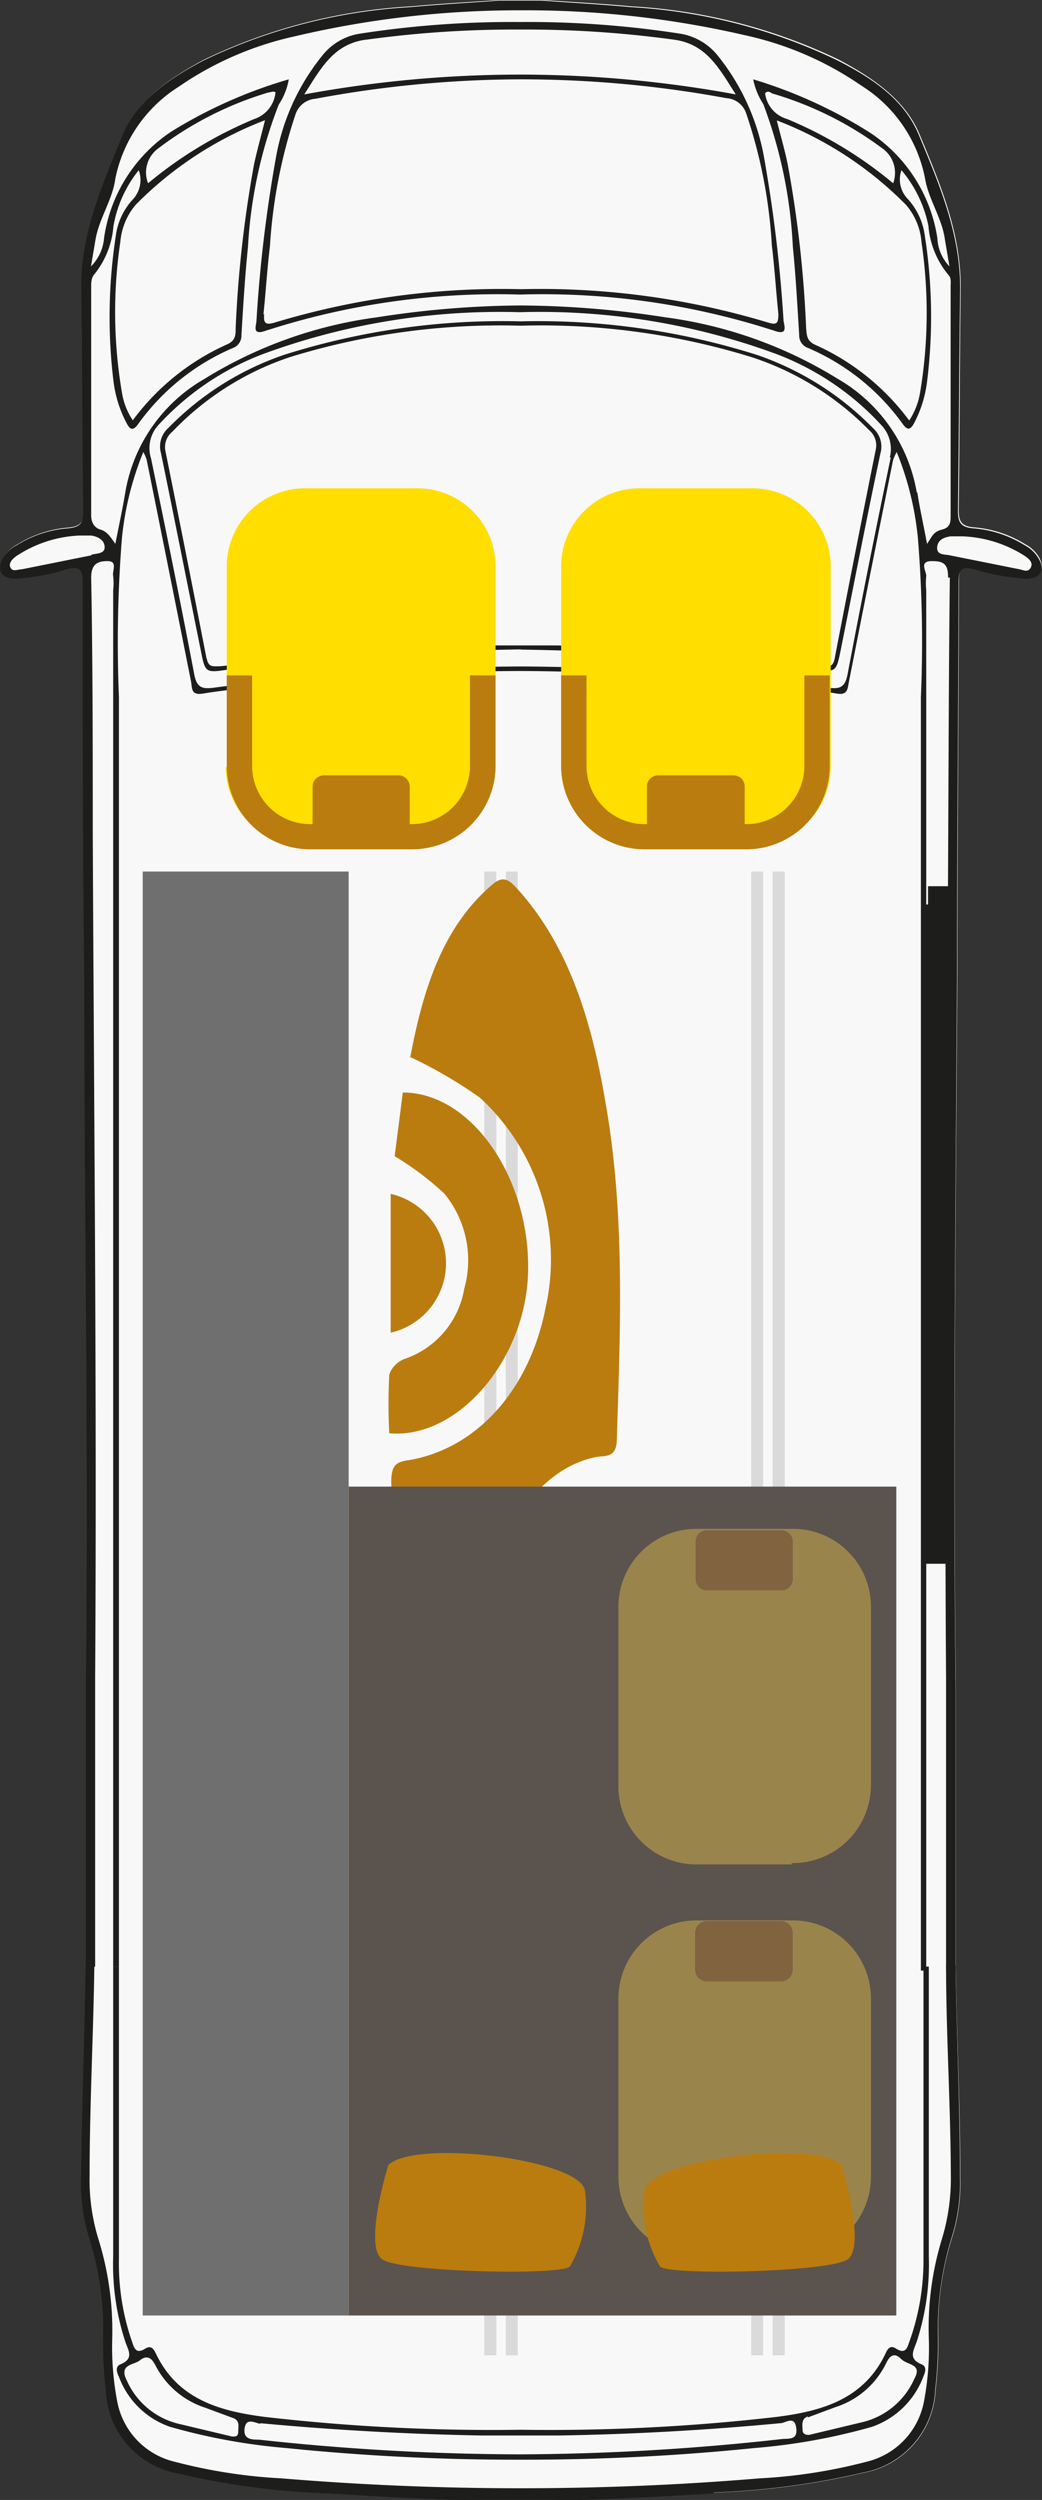 <svg xmlns="http://www.w3.org/2000/svg" viewBox="0 0 52.57 126.04"><rect x="0" y="0" width="52.57" height="126.04" fill="#333333" stroke="none"/><defs><style>.cls-1{fill:#f8f8f8;}.cls-2{fill:#1d1d1b;}.cls-3{fill:#dadada;}.cls-4{fill:#706f6f;}.cls-5{fill:#ffde00;}.cls-6{fill:#ba7c0f;}.cls-7{fill:#5b5654;}.cls-8{fill:#5b534e;}.cls-9{fill:#99854c;}.cls-10{fill:#81633f;}</style></defs><g id="Ebene_2" data-name="Ebene 2"><g id="LONG"><path class="cls-1" d="M46.58,99.11v.2h.27v-.2Z"></path><path class="cls-1" d="M46.58,99.11v.2h.27v-.2Z"></path><path class="cls-1" d="M52.44,28.13a1.76,1.76,0,0,0-.73-.7,5.71,5.71,0,0,0-2.54-.84c-.75-.05-.81-.38-.8-1,.05-3.71.05-7.41.1-11.12,0-2.78-1.06-5.26-2.09-7.73C45.64,5,44,3.9,42.3,3A27.66,27.66,0,0,0,31.86.32c-1.5-.14-3-.22-4.51-.32h-2.1c-1.5.1-3,.18-4.5.32A27.62,27.62,0,0,0,10.31,3C8.62,3.9,7,5,6.22,6.75c-1,2.47-2.13,4.95-2.09,7.73,0,3.71.06,7.41.11,11.12,0,.61-.06.94-.81,1a5.71,5.71,0,0,0-2.54.84,1.76,1.76,0,0,0-.73.7c-.3.62,0,1,.65,1a10.69,10.69,0,0,0,2.56-.47c.63-.16.84-.07.84.63,0,6.64,0,13.29.07,19.94,0,11.91.22,23.83.08,35.74,0,.23,0,13.9,0,14.13,0,3.55-.18,7.1-.23,10.65a9.59,9.59,0,0,0,.39,3,15.1,15.1,0,0,1,.72,5.16,20.81,20.81,0,0,0,.14,2.62A4.44,4.44,0,0,0,9,124.67a39.19,39.19,0,0,0,7.55,1c3.24.19,6.49.41,9.73.38h0c3.24,0,6.49-.19,9.73-.38a39.19,39.19,0,0,0,7.55-1,4.44,4.44,0,0,0,3.64-4.16,20.81,20.81,0,0,0,.14-2.62,15.1,15.1,0,0,1,.72-5.16,9.3,9.3,0,0,0,.39-3c0-3.49-.18-7-.23-10.47v-.18c0-1.66,0-13.91,0-14.13-.14-11.91,0-23.83.08-35.74,0-6.65.07-13.3.08-19.94,0-.7.21-.79.83-.63a10.68,10.68,0,0,0,2.57.47C52.49,29.16,52.74,28.75,52.44,28.13ZM46.85,99.31h-.27v-.2h.27Z"></path><path class="cls-2" d="M47.92,29.12c-.05,4.27-.06,8.53-.08,12.79-.06,14.22-.21,28.44-.11,42.66,0,.38,0,14.39,0,14.76h.48c0-.23,0-14.08,0-14.31-.14-11.91,0-23.83.07-35.74,0-6.65.07-13.3.08-19.94,0-.7.21-.79.83-.63a11.29,11.29,0,0,0,2.57.47c.7,0,1-.39.65-1a1.76,1.76,0,0,0-.73-.7,5.75,5.75,0,0,0-2.54-.84c-.75-.05-.82-.38-.81-1,.05-3.71.06-7.41.11-11.12,0-2.78-1.07-5.27-2.09-7.73C45.6,5,44,3.94,42.26,3.05A27.66,27.66,0,0,0,31.82.36c-1.5-.14-3-.22-4.5-.33H25.21c-1.5.11-3,.19-4.5.33A27.66,27.66,0,0,0,10.27,3.05c-1.69.89-3.34,2-4.08,3.74-1,2.46-2.13,5-2.09,7.73.05,3.71.05,7.41.1,11.12,0,.61,0,.94-.81,1a5.67,5.67,0,0,0-2.53.84,1.78,1.78,0,0,0-.74.7c-.3.62,0,1,.65,1a11.2,11.2,0,0,0,2.57-.47c.62-.16.83-.07.83.63,0,6.64,0,13.29.08,19.94,0,11.91.22,23.83.08,35.74,0,.23,0,13.9,0,14.13h.47c0-.38,0-14.2,0-14.58.09-14.22-.06-28.44-.12-42.66,0-4.26,0-8.52-.08-12.79,0-.7.35-.84.85-.83s.2.5.26.75a3.48,3.48,0,0,1,0,.72c0,18.65,0,50.74,0,69.39H6C6,82.29,6,52,6,35.14a67,67,0,0,1,.15-8,15.57,15.57,0,0,1,1.08-4.35,2.07,2.07,0,0,1,.17.39q1.13,5.6,2.24,11.19c.06.35,0,.69.59.6,1.67-.28,3.37-.35,5-.53a106.2,106.2,0,0,1,11-.61h0a106.39,106.39,0,0,1,11,.61c1.68.18,3.37.25,5,.53.54.09.53-.25.6-.6q1.1-5.59,2.23-11.19a2.6,2.6,0,0,1,.18-.39,15.54,15.54,0,0,1,1.07,4.35,65,65,0,0,1,.15,8c0,16.85,0,47.35,0,64.21h.27V29.76a3.47,3.47,0,0,1,0-.72c0-.25-.36-.74.25-.75s.86.13.85.83ZM4.6,28l-3.49.7c-.21,0-.46.15-.58-.08s.1-.44.29-.58A6.25,6.25,0,0,1,4,27l.6,0c.34.05.66.22.68.57s-.4.33-.65.39Zm40.34-4.94Q43.8,28.5,42.76,34c-.13.67-.4.75-1,.67a123.63,123.63,0,0,0-15.48-1.07h0a123.63,123.63,0,0,0-15.48,1.07c-.61.08-.87,0-1-.67-.69-3.64-1.43-7.27-2.18-10.89A1.72,1.72,0,0,1,8,21.42a13.81,13.81,0,0,1,5.35-3.6,34.62,34.62,0,0,1,12.87-2.08h0a34.55,34.55,0,0,1,12.87,2.08,13.84,13.84,0,0,1,5.36,3.6,1.74,1.74,0,0,1,.44,1.65Zm1.31,1.76a8.2,8.2,0,0,0-4-5.73A22,22,0,0,0,33.58,16a48.8,48.8,0,0,0-7.31-.6h0A48.56,48.56,0,0,0,19,16a22,22,0,0,0-8.68,3.1,8.16,8.16,0,0,0-4,5.73c-.14.84-.32,1.67-.5,2.59-.25-.36-.43-.63-.75-.72S4.6,26.32,4.6,26c0-3.84,0-7.68,0-11.52,0-.2,0-.43.12-.6a4.41,4.41,0,0,0,1-2.46A6.2,6.2,0,0,1,7,8.58,1.44,1.44,0,0,1,6.75,10a3.36,3.36,0,0,0-.91,1.91,26.82,26.82,0,0,0-.12,7.27,6.08,6.08,0,0,0,.65,2.12c.16.31.31.49.6.08a11.38,11.38,0,0,1,4.77-3.83.66.66,0,0,0,.44-.65c.09-1.48.18-3,.33-4.44a23.3,23.3,0,0,1,1.55-7.18A3.36,3.36,0,0,0,14.57,4,23.89,23.89,0,0,0,8.65,6.63,7.76,7.76,0,0,0,5.25,12a2.28,2.28,0,0,1-.66,1.43c.1-.59.17-1,.23-1.36.19-1.08.86-2,1-3.07a7.15,7.15,0,0,1,3.2-4.63,16.57,16.57,0,0,1,5.86-2.54A49.08,49.08,0,0,1,26.26.52h0A49,49,0,0,1,37.6,1.78a16.49,16.49,0,0,1,5.86,2.54A7.12,7.12,0,0,1,46.67,9c.18,1.07.86,2,1,3.07.07.39.13.77.23,1.36A2.21,2.21,0,0,1,47.29,12a7.77,7.77,0,0,0-3.41-5.32A23.89,23.89,0,0,0,38,4a3.54,3.54,0,0,0,.51,1.25A23.61,23.61,0,0,1,40,12.45c.15,1.48.23,3,.32,4.44a.66.66,0,0,0,.44.65,11.41,11.41,0,0,1,4.78,3.83c.28.41.44.23.6-.08a6.06,6.06,0,0,0,.64-2.12,26.42,26.42,0,0,0-.12-7.27,3.41,3.41,0,0,0-.9-1.91,1.4,1.4,0,0,1-.28-1.41,6.29,6.29,0,0,1,1.36,2.81,4.41,4.41,0,0,0,1,2.46c.17.17.12.4.12.6,0,3.84,0,7.68,0,11.52,0,.35,0,.62-.44.73s-.5.36-.75.72c-.17-.92-.36-1.75-.49-2.59ZM7.47,9.24A1.5,1.5,0,0,1,8,7.47a17.41,17.41,0,0,1,5.55-2.81c.11,0,.25-.09.35,0A1.58,1.58,0,0,1,12.83,6,20.82,20.82,0,0,0,7.47,9.24Zm5.9-3.18c-.21.84-.4,1.52-.55,2.21a60.17,60.17,0,0,0-.93,8.26c0,.35,0,.64-.43.83A12,12,0,0,0,6.7,21.19a3.47,3.47,0,0,1-.55-1.41,24.09,24.09,0,0,1-.08-7.58,3.33,3.33,0,0,1,.78-1.88,18.41,18.41,0,0,1,6.52-4.26ZM39.71,6A1.55,1.55,0,0,1,38.6,4.71c.09-.14.23-.09.35,0A17.52,17.52,0,0,1,44.5,7.47a1.51,1.51,0,0,1,.56,1.77A20.77,20.77,0,0,0,39.71,6Zm6,4.33a3.26,3.26,0,0,1,.78,1.88,24.39,24.39,0,0,1-.07,7.58,3.62,3.62,0,0,1-.55,1.41,12,12,0,0,0-4.77-3.83c-.4-.19-.4-.48-.43-.83a58.65,58.65,0,0,0-.93-8.26c-.14-.69-.34-1.37-.55-2.21a18.41,18.41,0,0,1,6.52,4.26ZM47.93,28c-.25-.06-.67,0-.65-.39s.34-.52.68-.57l.6,0a6.28,6.28,0,0,1,3.16,1c.19.14.42.32.28.58s-.37.12-.57.08l-3.5-.7Z"></path><path class="cls-2" d="M36,125.66a39.09,39.09,0,0,0,7.54-1,4.44,4.44,0,0,0,3.64-4.16,20.81,20.81,0,0,0,.14-2.62,15.56,15.56,0,0,1,.72-5.16,9.3,9.3,0,0,0,.39-3c0-3.55-.17-7.1-.22-10.65h-.48c0,3.53.23,7.06.24,10.6a10.42,10.42,0,0,1-.47,3.28,15.29,15.29,0,0,0-.64,4.94,14.59,14.59,0,0,1-.24,3.16,3.86,3.86,0,0,1-2.89,3.06,26.63,26.63,0,0,1-5.4.84q-6,.5-12.07.5h0q-6,0-12.07-.5a26.64,26.64,0,0,1-5.39-.84,3.85,3.85,0,0,1-2.89-3.06A14.6,14.6,0,0,1,5.66,118,15.56,15.56,0,0,0,5,113a10.15,10.15,0,0,1-.48-3.28c0-3.54.19-7.07.24-10.6H4.32c-.05,3.55-.19,7.1-.23,10.65a9.3,9.3,0,0,0,.39,3,15.31,15.31,0,0,1,.72,5.16,20.81,20.81,0,0,0,.14,2.62A4.44,4.44,0,0,0,9,124.71a39.09,39.09,0,0,0,7.54,1c3.24.19,6.49.4,9.74.38h0c3.25,0,6.5-.19,9.74-.38Zm-29.68-7.6c.16.45.45.86-.24,1.14-.29.12-.18.42-.08.63a4.22,4.22,0,0,0,2.57,2.52,30.62,30.62,0,0,0,5.84,1.07,114.33,114.33,0,0,0,11.84.59h0a114.33,114.33,0,0,0,11.84-.59A30.62,30.62,0,0,0,44,122.35a4.26,4.26,0,0,0,2.58-2.52c.09-.21.21-.51-.09-.63-.68-.28-.4-.69-.24-1.14a12.6,12.6,0,0,0,.61-4.31q0-7.29,0-14.6h-.27v14.74A12.07,12.07,0,0,1,45.9,118c-.11.29-.17.74-.69.41-.29-.19-.43,0-.54.26-1.1,2.3-3.21,2.89-5.47,3.18a99.82,99.82,0,0,1-12.93.65h0a99.82,99.82,0,0,1-12.93-.65c-2.25-.29-4.37-.88-5.47-3.18-.11-.23-.24-.45-.54-.26-.52.33-.58-.12-.69-.41A12.06,12.06,0,0,1,6,113.89q0-7.36,0-14.74H5.71q0,7.3,0,14.6a12.6,12.6,0,0,0,.61,4.31Zm34.43,3.82,1.4-.52a4.3,4.3,0,0,0,2.56-2.22c.19-.4.42-.54.75-.21s1.09.24.67,1a3.85,3.85,0,0,1-2.55,2.17l-2.76.66c-.21,0-.33-.06-.33-.26s-.09-.54.26-.67Zm-27.62.29q5.58.52,11.18.62l1.94,0h0l1.94,0c3.74-.06,7.46-.27,11.18-.62.26,0,.71-.41.8.23s-.37.53-.73.57a122.43,122.43,0,0,1-13.19.77h0A122.73,122.73,0,0,1,13.07,123c-.35,0-.81,0-.73-.57s.54-.26.8-.23Zm-5.33-3a4.3,4.3,0,0,0,2.56,2.22l1.4.52c.35.13.26.41.26.67s-.12.27-.32.26l-2.77-.66A3.85,3.85,0,0,1,6.39,120c-.41-.81.38-.76.67-1s.56-.19.75.21Z"></path><polygon class="cls-2" points="46.7 78.84 46.7 45.6 47.86 45.6 47.86 78.84 46.7 78.84 46.7 78.84"></polygon></g><g id="Layer_1" data-name="Layer 1"><polyline class="cls-3" points="38.98 118.75 38.98 43.94 39.59 43.94 39.59 118.75 38.98 118.75"></polyline><polyline class="cls-3" points="37.9 118.75 37.9 43.94 38.5 43.94 38.5 118.75 37.9 118.75"></polyline><polyline class="cls-3" points="25.52 118.75 25.52 43.94 26.12 43.94 26.12 118.75 25.52 118.75"></polyline><polyline class="cls-3" points="24.43 118.75 24.43 43.94 25.04 43.94 25.04 118.75 24.43 118.75"></polyline><path class="cls-2" d="M26.26,14.85h0a38,38,0,0,1,12.82,1.83c.71.25.47-.28.45-.53a72.41,72.41,0,0,0-1-8.31,11.37,11.37,0,0,0-2.29-5,3.06,3.06,0,0,0-1.91-1.14,50.18,50.18,0,0,0-8.1-.59h0a50,50,0,0,0-8.09.59,3,3,0,0,0-1.91,1.14,11.26,11.26,0,0,0-2.29,5,70.27,70.27,0,0,0-1,8.31c0,.25-.26.78.45.53a38,38,0,0,1,12.82-1.83ZM18.49,2a54.81,54.81,0,0,1,7.77-.51h0A54.81,54.81,0,0,1,34,2c1.64.22,2.27,1.43,3.12,2.76a60.3,60.3,0,0,0-10.89-1h0a60.19,60.19,0,0,0-10.88,1c.85-1.33,1.48-2.54,3.11-2.76Zm-5.2,13.86c.12-1.15.19-2.31.33-3.46a26,26,0,0,1,1.29-6.64,1.15,1.15,0,0,1,1-.78A56.94,56.94,0,0,1,26.26,4h0a57,57,0,0,1,10.39.95,1.12,1.12,0,0,1,1,.78,25.12,25.12,0,0,1,1.29,6.64c.14,1.15.21,2.31.33,3.46,0,.49-.08.57-.56.42a39.72,39.72,0,0,0-12.41-1.67h0a39.62,39.62,0,0,0-12.4,1.67c-.49.15-.62.07-.57-.42Z"></path><path class="cls-2" d="M26.26,32.75h0a138,138,0,0,1,14.65,1c1.28.14,1.27.18,1.51-1,.66-3.3,1.3-6.6,2-9.9a1.24,1.24,0,0,0-.37-1.26,15,15,0,0,0-5.84-3.69A36.61,36.61,0,0,0,26.32,16.2h-.1a36.53,36.53,0,0,0-11.89,1.69,14.87,14.87,0,0,0-5.84,3.69,1.24,1.24,0,0,0-.37,1.26c.68,3.3,1.33,6.6,2,9.9.24,1.23.23,1.19,1.51,1a138.34,138.34,0,0,1,14.65-1Zm-15.84.45Q9.41,28,8.35,22.76a1,1,0,0,1,.35-1A14.59,14.59,0,0,1,14.64,18a36,36,0,0,1,11.57-1.58h.11A36,36,0,0,1,37.9,18a14.66,14.66,0,0,1,5.94,3.68,1,1,0,0,1,.34,1Q43.11,28,42.11,33.2c-.09.46-.32.42-.67.39-4.42-.44-8.84-.89-13.29-1.05-.63,0-1.25,0-1.88,0h0c-.62,0-1.25,0-1.87,0-4.45.16-8.87.61-13.29,1.05-.36,0-.59.07-.68-.39Z"></path><polygon class="cls-2" points="46.82 77.74 46.82 44.68 47.98 44.68 47.98 77.74 46.82 77.74 46.82 77.74"></polygon><polyline class="cls-4" points="7.2 116.74 7.2 43.94 17.59 43.94 17.59 116.74 7.2 116.74"></polyline><path class="cls-5" d="M28.31,38.67V28.55a3.94,3.94,0,0,1,3.95-3.93h5.65a3.94,3.94,0,0,1,4,3.93V38.67a3.93,3.93,0,0,1-4,3.92H32.26a3.93,3.93,0,0,1-3.95-3.92Z"></path><path class="cls-6" d="M32.64,41.54V39.66a.56.56,0,0,1,.57-.57H37a.56.56,0,0,1,.57.57v1.88a.57.57,0,0,1-.57.57H33.21a.57.57,0,0,1-.57-.57Z"></path><path class="cls-6" d="M41.86,38.63V34.05H40.58v4.58a2.93,2.93,0,0,1-2.94,2.92H32.52a2.93,2.93,0,0,1-2.93-2.92V34.05H28.31v4.58a4.21,4.21,0,0,0,4.21,4.19h5.12a4.21,4.21,0,0,0,4.22-4.19Z"></path><path class="cls-5" d="M11.44,38.67V28.55a3.94,3.94,0,0,1,4-3.93h5.66A3.93,3.93,0,0,1,25,28.55V38.67a3.92,3.92,0,0,1-3.94,3.92H15.39a3.93,3.93,0,0,1-4-3.92Z"></path><path class="cls-6" d="M15.77,41.54V39.66a.57.57,0,0,1,.57-.57h3.75a.57.57,0,0,1,.58.57v1.88a.58.58,0,0,1-.58.57H16.34a.58.58,0,0,1-.57-.57Z"></path><path class="cls-6" d="M25,38.63V34.05H23.71v4.58a2.93,2.93,0,0,1-2.93,2.92H15.66a2.93,2.93,0,0,1-2.94-2.92V34.05H11.44v4.58a4.21,4.21,0,0,0,4.22,4.19h5.12A4.21,4.21,0,0,0,25,38.63Z"></path><path class="cls-6" d="M20.69,53.35c.63-3.37,1.61-6.62,4.18-8.78.51-.43.82-.21,1.21.22,2.61,2.87,3.77,6.67,4.46,10.75,1,5.63.76,11.33.58,17,0,1-.6.83-1.05.92-2.45.48-4.55,3-5,6-.54,3.75,1,7.16,3.89,8.54l1.13.52c-.4,2.45-.74,4.92-1.23,7.35a44.19,44.19,0,0,1-1.32,4.7,9.81,9.81,0,0,1-.87,1.92c-.9,1.57-1.61,1.59-2.53,0a24.78,24.78,0,0,1-2.59-8.41,148.69,148.69,0,0,1-1.81-19.37c0-.88.28-1,.86-1.09,3.46-.57,6.13-3.57,6.93-7.71a11.07,11.07,0,0,0-3.32-10.57,22.83,22.83,0,0,0-3.54-2.06"></path><path class="cls-6" d="M19.64,72.3a29,29,0,0,1,0-3,1.3,1.3,0,0,1,.78-.79,4.53,4.53,0,0,0,3-3.53,5.3,5.3,0,0,0-1-4.8,15.09,15.09,0,0,0-2.51-1.89c.12-.92.27-2.08.41-3.21,3.5,0,6.47,4.39,6.32,9.12-.13,4.34-3.53,8.37-7,8.06"></path><path class="cls-6" d="M31,88.79c.1.85.11,1.39-.74,1.62-1.64.45-2.73,2.2-2.86,4.23a5,5,0,0,0,2.27,4.54c.8.47.8.47.5,1.65-2.1-.1-4.06-3-4-6,0-3.27,2.19-6,4.87-6.07"></path><path class="cls-6" d="M19.71,67.19v-7a3.59,3.59,0,0,1,0,7"></path><path class="cls-6" d="M30.5,98a3.29,3.29,0,0,1-2-3.33,3,3,0,0,1,2.4-3c-.13,2.1-.27,4.14-.41,6.3"></path><path class="cls-6" d="M44.06,88.81c.1.85.11,1.38-.74,1.62-1.65.45-2.73,2.2-2.86,4.23a5,5,0,0,0,2.27,4.54c.8.47.8.47.5,1.65-2.1-.1-4.06-3-4-6,0-3.27,2.19-6,4.87-6.07"></path><path class="cls-6" d="M43.6,98a3.29,3.29,0,0,1-2-3.33,3,3,0,0,1,2.4-3c-.14,2.1-.27,4.14-.41,6.3"></path><path class="cls-7" d="M39.59,99.91a7.21,7.21,0,0,1-.61-1V91a7.32,7.32,0,0,1,.61-1v2.58a7.23,7.23,0,0,0-.4,2.34,7.08,7.08,0,0,0,.4,2.38v2.65"></path><path class="cls-7" d="M38.5,97.71a9.71,9.71,0,0,1-.31-4.23,8.43,8.43,0,0,1,.31-1.34v5.57"></path><polyline class="cls-8" points="39.59 74.95 45.22 74.95 45.22 116.74 17.59 116.74 17.59 74.95 39.34 74.95"></polyline><path class="cls-9" d="M39.94,94H35.15A3.94,3.94,0,0,1,31.2,90v-9a3.93,3.93,0,0,1,3.95-3.92h4.79a3.93,3.93,0,0,1,4,3.92v9a3.94,3.94,0,0,1-4,3.93M35.67,77.16a.56.56,0,0,0-.57.57v1.88a.57.57,0,0,0,.57.57h3.75a.57.57,0,0,0,.57-.57V77.73a.56.56,0,0,0-.57-.57H35.67"></path><path class="cls-9" d="M39.94,113.68H35.15a3.94,3.94,0,0,1-3.95-3.93v-9a3.94,3.94,0,0,1,3.95-3.93h4.79a3.94,3.94,0,0,1,4,3.93v9a3.94,3.94,0,0,1-4,3.93M35.66,96.86a.58.58,0,0,0-.58.58v1.88a.58.58,0,0,0,.58.57h3.75a.58.58,0,0,0,.57-.57V97.44a.58.58,0,0,0-.57-.58H35.66"></path><path class="cls-6" d="M19.59,109.16s-1.28,4.12-.29,4.76,9,.81,9.45.35a5.92,5.92,0,0,0,.76-3.83c-.24-1.58-8.59-2.61-9.92-1.28Z"></path><path class="cls-6" d="M42.46,109.16s1.27,4.12.29,4.76-9,.81-9.45.35a5.85,5.85,0,0,1-.77-3.83c.25-1.58,8.59-2.61,9.93-1.28Z"></path><path class="cls-10" d="M39.42,80.18H35.67a.57.57,0,0,1-.57-.57V77.73a.57.57,0,0,1,.57-.58h3.75a.57.57,0,0,1,.57.58v1.88a.57.57,0,0,1-.57.57"></path><path class="cls-10" d="M39.42,99.89H35.67a.57.57,0,0,1-.57-.57V97.43a.57.57,0,0,1,.57-.57h3.75a.57.57,0,0,1,.57.57v1.89a.57.57,0,0,1-.57.57"></path></g></g></svg>